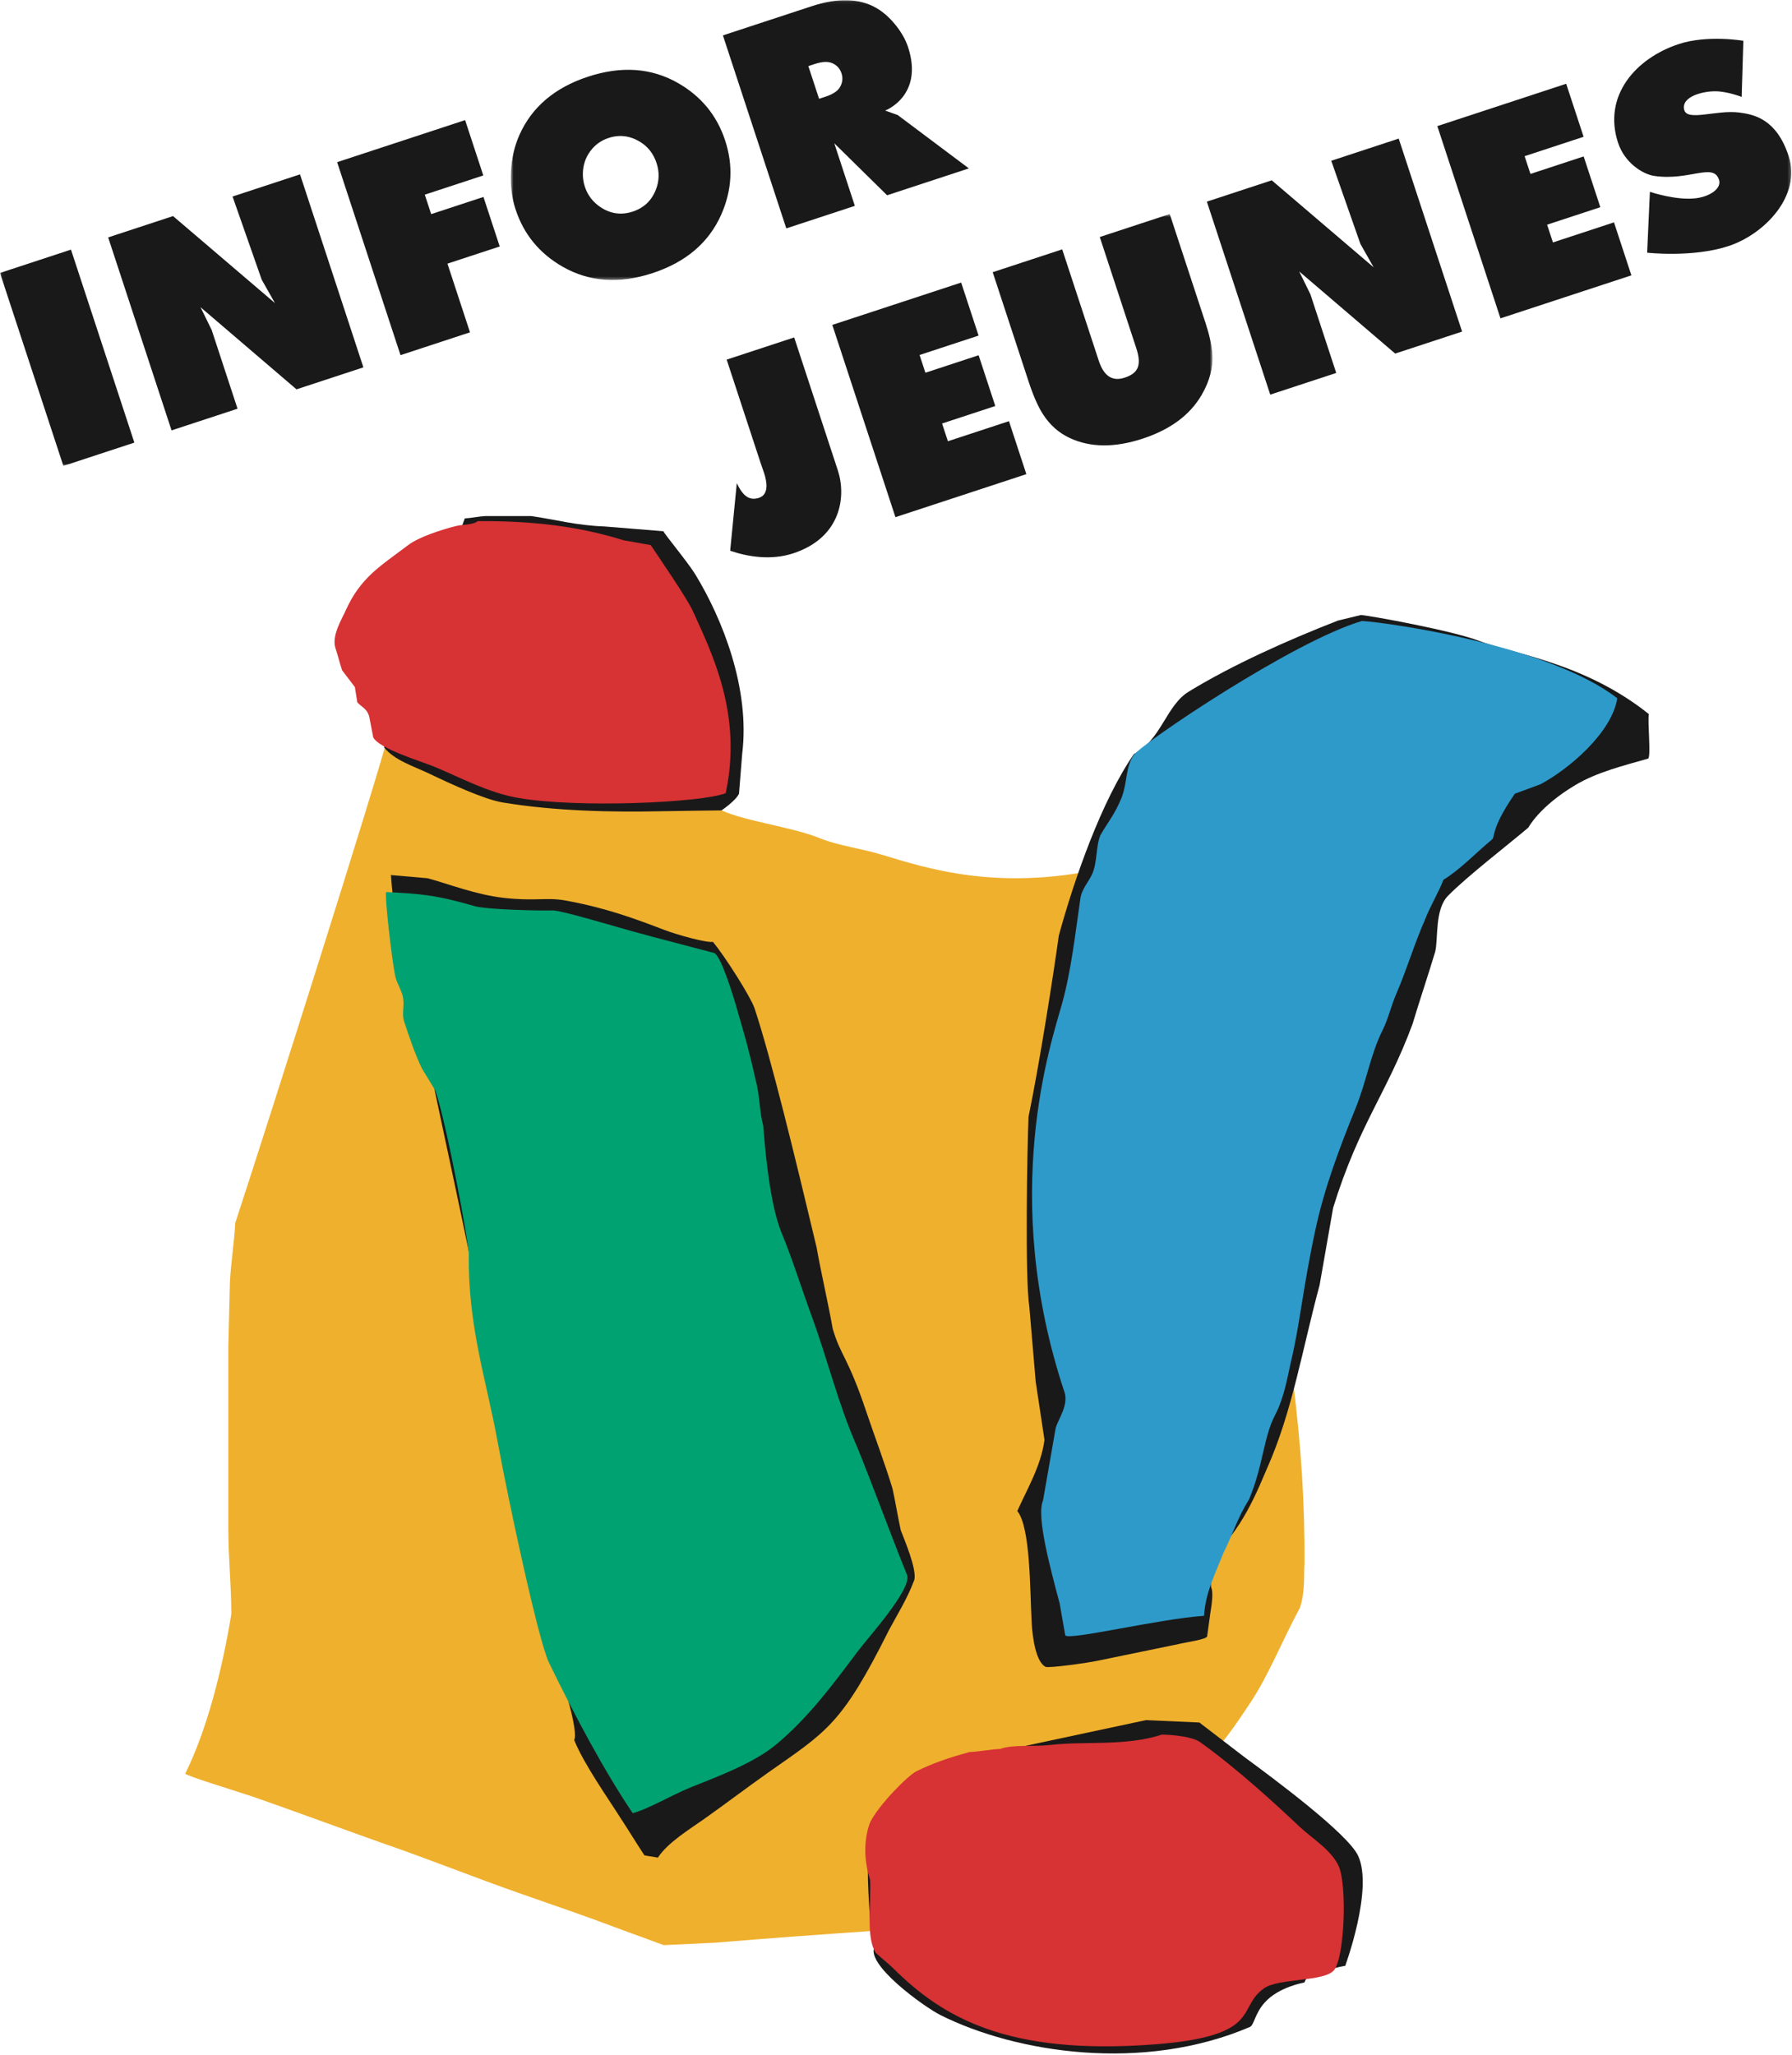 <?xml version="1.0" encoding="UTF-8"?>
<svg width="574px" height="658px" viewBox="0 0 574 658" version="1.1" xmlns="http://www.w3.org/2000/svg" xmlns:xlink="http://www.w3.org/1999/xlink">
    <title>Group</title>
    <defs>
        <polygon id="path-1" points="0.06 0.534 388.37 0.534 388.37 81.198 0.06 81.198"></polygon>
        <polygon id="path-3" points="0.615 0.063 410.765 0.063 410.765 89.656 0.615 89.656"></polygon>
    </defs>
    <g id="Page-1" stroke="none" stroke-width="1" fill="none" fill-rule="evenodd">
        <g id="Group">
            <path d="M414.095,441.654 C412.275,429.642 354.622,279.694 353.095,278.154 C319.345,285.404 297.043,278.109 282.345,273.654 C275.729,271.648 268.514,270.807 262.595,268.404 C253.026,264.519 237.362,262.955 229.345,258.654 C224.663,258.824 131.208,236.216 124.595,234.653 C120.095,251.654 86.943,356.273 75.345,391.654 C75.089,397.356 73.901,404.874 73.646,410.578 C73.476,417.389 73.305,424.203 73.135,431.013 C73.135,440.633 73.135,450.257 73.135,459.877 C73.135,469.753 73.135,479.632 73.135,489.507 C73.135,499.298 74.095,507.113 74.095,516.903 C71.158,534.676 66.351,553.759 59.341,567.927 C59.672,568.691 75.966,573.595 81.053,575.335 C89.657,578.278 116.915,588.254 121.668,589.896 C138.345,595.653 151.814,601.156 167.136,606.5 C177.495,610.111 188.516,613.881 199.321,617.993 C203.748,619.612 208.177,621.229 212.604,622.847 C218.053,622.591 223.503,622.336 228.952,622.08 C246.095,620.654 265.428,619.257 281.595,618.153 C304.189,608.296 386.373,558.531 389.095,560.403 C392.475,557.444 397.798,549.251 400.35,545.448 C406.363,536.494 410.482,525.765 416.345,514.903 C418.095,509.904 417.589,504.484 417.845,500.653 C417.964,482.01 416.845,463.404 414.095,441.654" id="Fill-1" fill="#EFB02D"></path>
            <path d="M161.014,256.959 C178.003,259.775 196.327,260.095 211.735,259.769 C217.584,259.645 231.106,259.497 231.106,259.497 C231.106,259.497 235.71,256.392 236.714,254.149 C237.055,249.892 237.394,245.634 237.734,241.377 C240.314,220.625 231.46,198.234 222.696,183.904 C220.305,179.996 212.807,171.011 212.5,170.109 C206.214,169.599 199.925,169.088 193.639,168.577 C184.482,168.253 178.006,166.364 170.19,165.256 L155.407,165.256 C153.453,165.341 150.84,165.912 148.887,165.998 C148.547,166.422 123.121,239.249 123.036,239.334 C126.338,243.488 132.516,245.345 137.565,247.763 C144.519,251.094 155.153,255.987 161.014,256.959" id="Fill-2" fill="#1A1919"></path>
            <path d="M528.148,228.664 C507.533,212.153 484.47,209.341 473.783,205.216 C465.368,201.968 439.446,197.24 435.965,196.926 C433.498,197.522 431.029,198.118 428.559,198.714 C412.287,205.066 394.878,212.85 380.792,221.448 C373.487,225.907 371.983,236.936 363.209,241.448 C352.811,256.495 344.16,281.305 339.146,299.604 C337.391,312.388 332.918,340.865 329.448,357.615 C329.023,367.578 328.284,409.496 329.705,418.41 C330.385,426.413 331.067,434.417 331.748,442.42 C332.684,448.635 333.62,454.852 334.559,461.069 C333.456,469.464 328.902,476.968 325.861,483.844 C330.115,489.157 329.872,508.912 330.47,519.818 C330.733,524.604 331.876,532.223 334.884,533.728 C335.91,534.241 348.743,532.409 351.417,531.824 C360.101,530.036 368.787,528.247 377.471,526.459 C379.963,525.832 386.773,524.954 386.667,523.905 C387.007,521.437 387.347,518.967 387.69,516.499 C388.049,514.338 388.753,509.836 387.944,508.324 C387.944,508.324 387.731,504.954 387.344,498.987 C397.835,490.834 403.443,475.596 405.825,470.251 C413.97,451.966 417.159,431.918 422.684,411.498 C424.131,403.24 425.58,394.98 427.027,386.72 C435.4,359.764 444.173,350.238 452.446,327.928 C454.659,320.522 457.507,312.132 459.722,304.725 C460.717,300.605 459.514,291.215 463.809,286.845 C469.993,280.552 482.948,270.605 489.543,265.01 C489.543,265.01 493.054,258.242 504.68,251.339 C511.518,247.279 519.876,245.208 527.924,242.91 C528.9,242.2 527.693,231.089 528.148,228.664" id="Fill-3" fill="#1A1919"></path>
            <path d="M288.533,490.029 C287.51,485.356 286.908,481.349 285.886,476.677 C283.337,468.311 280.123,459.886 277.457,451.96 C271.47,434.154 269.271,434.22 266.728,425.457 C265.281,417.303 262.98,407.433 261.533,399.279 C254.595,370.216 246.985,338.759 241.658,322.778 C240.533,319.403 232.283,306.278 228.345,301.591 C226.47,301.966 217.096,299.418 212.831,297.787 C203.106,294.067 194.033,290.716 181.156,288.358 C175.039,287.238 171.533,288.653 161.408,287.511 C152.395,286.494 143.853,283.098 136.966,281.223 C133.05,280.883 129.131,280.543 125.216,280.204 C125.216,280.204 125.668,286.525 125.97,287.511 C126.314,287.553 140.408,354.664 140.408,354.664 C140.408,354.664 148.249,391.345 149.783,398.904 L179.033,536.904 C180.158,536.904 185.408,554.904 183.908,557.154 C187.006,564.877 194.864,575.969 198.72,582.091 C200.934,585.402 204.193,590.778 206.408,594.091 C207.94,594.43 209.188,594.501 210.72,594.841 C213.892,589.997 220.81,585.809 225.533,582.466 C233.195,577.032 238.308,573.087 245.97,567.654 C264.916,554.347 269.595,552.279 284.783,521.904 C287.505,516.808 290.595,511.966 292.845,505.966 C293.812,502.562 289.532,492.701 288.533,490.029" id="Fill-4" fill="#1A1919"></path>
            <path d="M435.015,594.226 C431.642,587.017 407.354,569.074 398.488,562.552 C393.719,558.891 388.952,555.229 384.183,551.569 C378.481,551.312 372.774,551.057 367.07,550.802 C354.297,553.526 341.524,556.251 328.753,558.976 C328.99,559.162 278.492,594.604 278.326,594.419 C277.359,597.304 278.705,614.722 278.705,614.722 C278.705,614.722 280.486,623.424 280.222,623.26 C276.807,628.763 295.911,642.584 301.284,645.271 C325.571,657.415 366.176,663.676 400.331,649.066 C401.737,648.464 401.848,644.892 405.076,641.263 C409.612,636.163 417.787,634.834 417.787,634.834 L418.925,632.558 C419.722,632.1 431.016,629.219 430.879,629.523 C430.879,629.523 439.987,604.855 435.015,594.226" id="Fill-5" fill="#1A1919"></path>
            <path d="M436.283,198.841 C414.345,205.216 365.664,238.126 363.158,241.778 C360.504,245.642 361.131,250.337 359.353,255.208 C357.158,260.716 354.755,263.382 352.457,267.469 C350.985,271.084 351.542,275.836 349.901,279.73 C348.876,282.166 346.521,284.576 346.07,287.648 C344.408,298.966 343.186,310.525 340.195,321.366 C336.908,333.279 319.845,382.404 340.962,445.764 C342.352,449.932 338.98,454.367 338.151,457.258 C336.96,463.817 335.286,473.911 334.095,480.466 C331.845,485.529 336.563,502.642 339.428,513.458 C340.025,516.862 340.621,520.269 341.217,523.673 C342.463,525.349 371.408,518.341 385.658,517.404 C386.171,509.868 389.013,504.563 391.845,497.341 C395.081,490.871 396.2,486.391 400.095,480.091 C404.595,469.404 404.743,460.153 408.345,453.279 C411.512,447.236 412.464,440.403 413.595,435.654 C416.408,423.841 417.345,412.216 421.424,393.398 C424.327,380.013 429.275,367.027 434.22,354.841 C437.696,346.274 438.987,337.626 442.845,329.904 C444.741,326.112 445.505,322.277 447.223,318.301 C450.647,310.381 453.005,302.261 456.533,294.278 C457.81,290.788 461.069,285.207 462.345,281.716 C467.595,278.528 472.527,273.309 477.72,268.966 C479.22,268.028 476.97,266.153 485.22,254.153 C487.518,253.302 491.159,251.972 493.457,251.121 C502.788,246.121 516.345,234.466 518.033,223.591 C496.283,206.716 445.095,199.403 436.283,198.841" id="Fill-6" fill="#2E9ACA"></path>
            <path d="M166.039,255.515 C184.857,258.808 224.775,257.053 232.452,253.982 C237.935,228.54 227.846,208.8 221.923,195.641 C220.162,191.726 211.396,178.971 208.441,174.542 C205.546,174.031 202.651,173.519 199.756,173.008 C185.935,168.668 171.048,166.73 153.011,166.878 C151.606,168.102 148.139,167.912 146.036,168.444 C141.553,169.577 134.198,171.909 130.683,174.585 C121.878,181.286 115.447,184.827 110.608,195.742 C109.574,198.079 106.165,203.566 107.433,207.484 C108.285,210.039 108.735,212.091 109.586,214.645 C110.949,216.433 112.311,218.221 113.674,220.009 C113.929,221.626 114.185,223.245 114.44,224.863 C115.717,226.396 117.522,226.786 118.271,229.46 C118.697,231.674 119.123,233.888 119.549,236.102 C121.467,239.808 134.651,243.665 139.217,245.553 C147.644,249.037 156.225,253.797 166.039,255.515" id="Fill-7" fill="#D73234"></path>
            <path d="M290.595,504.466 C285.146,491.014 280.048,476.893 274.599,463.442 C268.443,449.55 265.311,435.923 259.845,421.029 C256.849,412.865 253.748,402.966 250.333,394.728 C246.158,384.654 244.811,364.297 244.47,360.466 C243.238,356.095 243.395,350.592 242.033,345.841 C240.158,337.216 238.497,331.464 236.54,324.739 C234.74,318.245 230.783,305.716 228.72,305.153 C223.671,303.776 209.628,300.177 203.332,298.428 C195.019,296.119 179.595,291.466 177.022,291.532 C171.89,291.662 155.742,291.229 152.033,290.153 C139.394,286.489 134.329,286.18 123.72,285.653 C123.096,286.441 125.595,308.341 126.701,312.988 C127.054,314.473 128.567,317.208 128.97,318.841 C129.77,322.083 128.501,324.244 129.511,327.292 C131.091,332.068 132.91,337.487 135.13,342.108 C136.578,344.492 138.025,346.876 139.473,349.259 C143.215,360.415 150.198,398.254 150.158,401.529 C149.868,424.759 155.748,441.709 159.397,461.655 C162.908,480.841 172.456,525.426 175.845,532.404 C184.072,549.343 193.658,567.279 202.658,580.591 C207.72,579.279 215.203,574.752 221.22,572.341 C230.423,568.653 241.598,564.493 248.783,558.466 C259.068,549.841 266.739,539.467 274.845,528.654 C277.812,524.697 291.929,509.069 290.595,504.466" id="Fill-8" fill="#00A271"></path>
            <path d="M416.138,584.814 C409.804,578.803 396.251,566.247 384.299,557.781 C382.101,556.223 376.251,555.504 372.202,555.438 C360.394,559.275 347.347,557.447 336.442,558.757 C331.579,559.343 324.257,558.542 320.347,560.037 C317.37,560.12 313.573,560.932 310.591,561.017 C303.837,562.863 298.89,564.555 293.528,567.188 C290.807,568.524 281.457,577.95 278.712,583.537 C278.712,583.537 275.231,591.397 278.712,601.928 C279.056,609.725 277.34,620.167 280.46,625.263 C282.589,627.22 283.737,628.068 285.865,630.025 C302.18,646.336 323.042,658.132 369.607,654.646 C378.18,654.004 390.156,652.59 395.753,648.171 C400.485,644.436 399.84,640.21 404.898,636.667 C409.658,633.335 424.366,634.666 427.376,630.792 C430.632,626.603 431.517,604.284 428.91,597.839 C426.777,592.569 420.084,588.558 416.138,584.814" id="Fill-9" fill="#D73234"></path>
            <path d="M268.372,150.626 C271.078,158.863 269.534,172.107 254.072,177.187 C246.861,179.556 239.332,178.222 233.886,176.351 L236.004,154.719 C237.841,158.546 239.838,160.487 243.109,159.413 C246.445,158.316 245.596,154.057 244.755,151.497 L243.594,148.126 L232.762,115.153 L254.386,108.05 L268.372,150.626" id="Fill-10" fill="#1A1919"></path>
            <polyline id="Fill-11" fill="#1A1919" points="328.754 151.828 286.82 165.603 266.597 104.039 307.872 90.48 313.451 107.463 294.552 113.671 296.419 119.354 313.465 113.753 318.805 130.008 301.758 135.608 303.624 141.29 323.183 134.865 328.754 151.828"></polyline>
            <polyline id="Fill-12" fill="#1A1919" points="522.554 88.166 480.619 101.941 460.395 40.377 501.669 26.819 507.249 43.802 488.353 50.009 490.219 55.692 507.266 50.092 512.605 66.346 495.558 71.946 497.425 77.628 516.982 71.204 522.554 88.166"></polyline>
            <g id="Group-16" transform="translate(0, 68)">
                <mask id="mask-2" fill="white">
                    <use xlink:href="#path-1"></use>
                </mask>
                <g id="Clip-14"></g>
                <path d="M386.195,35.583 C387.395,39.235 388.102,42.457 388.314,45.249 C388.647,49.58 387.499,54.003 384.868,58.519 C381.129,64.911 374.848,69.556 366.024,72.455 C357.04,75.406 349.246,75.336 342.638,72.243 C339.153,70.624 336.299,68.092 334.077,64.644 C332.5,62.202 330.97,58.724 329.488,54.21 L317.975,19.161 L340.237,11.849 L351.936,47.464 C353.368,51.826 355.831,54.384 360.246,52.934 C364.371,51.579 365.842,49.207 363.971,43.511 L352.272,7.895 L374.681,0.534 L386.195,35.583" id="Fill-13" fill="#1A1919" mask="url(#mask-2)"></path>
                <polyline id="Fill-15" fill="#1A1919" mask="url(#mask-2)" points="43.037 73.729 20.3 81.198 0 19.399 22.736 11.93 43.037 73.729"></polyline>
            </g>
            <polyline id="Fill-17" fill="#1A1919" points="116.398 117.631 94.968 124.67 64.224 98.367 67.809 105.675 76.086 130.873 54.948 137.816 34.647 76.018 55.429 69.191 88.065 97.047 83.829 89.558 74.49 62.93 96.098 55.832 116.398 117.631"></polyline>
            <polyline id="Fill-18" fill="#1A1919" points="468.326 106.178 446.895 113.218 416.15 86.915 419.735 94.223 428.012 119.421 406.874 126.365 386.574 64.566 407.356 57.739 439.992 85.596 435.755 78.106 426.416 51.478 448.025 44.38 468.326 106.178"></polyline>
            <polyline id="Fill-19" fill="#1A1919" points="154.803 56.179 136.066 62.333 138.113 68.564 154.857 63.063 160.066 78.922 143.323 84.422 150.546 106.413 128.289 113.725 107.988 51.926 148.982 38.46 154.803 56.179"></polyline>
            <g id="Group-24" transform="translate(163, 0)">
                <mask id="mask-4" fill="white">
                    <use xlink:href="#path-3"></use>
                </mask>
                <g id="Clip-21"></g>
                <path d="M47.301,52.207 C46.33,49.249 44.578,46.991 42.046,45.433 C38.804,43.448 35.428,43.032 31.92,44.185 C29.502,44.979 27.543,46.402 26.044,48.454 C24.544,50.505 23.763,52.839 23.7,55.453 C23.662,56.946 23.87,58.379 24.322,59.756 C25.253,62.59 26.998,64.829 29.557,66.468 C32.727,68.5 36.096,68.929 39.663,67.757 C43.231,66.585 45.702,64.249 47.078,60.748 C48.178,57.951 48.253,55.104 47.301,52.207 Z M69.278,44.995 C71.91,53.008 71.479,60.94 67.988,68.792 C63.999,77.733 56.676,83.955 46.011,87.458 C35.378,90.951 25.805,90.28 17.291,85.445 C9.824,81.193 4.774,75.061 2.143,67.048 C0.94,63.388 0.447,59.391 0.665,55.056 C0.882,50.722 1.785,46.779 3.373,43.223 C7.361,34.282 14.686,28.06 25.349,24.557 C36.013,21.054 45.6,21.72 54.114,26.555 C61.581,30.807 66.636,36.954 69.278,44.995 L69.278,44.995 Z" id="Fill-20" fill="#1A1919" mask="url(#mask-4)"></path>
                <path d="M106.539,23.461 C106.048,21.968 105.074,20.894 103.613,20.239 C102.238,19.625 100.374,19.705 98.022,20.478 L95.923,21.167 L99.362,31.635 L101.46,30.945 C103.833,30.166 105.382,29.125 106.104,27.822 C106.885,26.408 107.03,24.956 106.539,23.461 Z M124.553,36.846 L147.337,53.923 L121.148,62.526 L104.236,45.889 L110.816,65.92 L88.859,73.132 L68.559,11.334 L96.999,1.992 C105.311,-0.739 112.178,-0.57 117.601,2.497 C121.99,4.968 126.284,10.271 127.85,15.041 C132.999,30.716 120.528,35.405 120.528,35.405 L124.553,36.846 L124.553,36.846 Z" id="Fill-22" fill="#1A1919" mask="url(#mask-4)"></path>
                <path d="M380.041,63.506 C373.729,64.22 365.485,61.422 365.485,61.422 L364.601,80.909 C364.601,80.909 379.158,82.573 390.667,78.792 C402.176,75.011 414.105,62.703 409.904,49.914 C406.04,38.152 398.92,36.664 394.136,36.038 C386.817,35.079 377.348,39.012 376.461,35.118 C375.51,30.947 382.271,29.251 386.294,29.226 C390.21,29.201 394.874,31.031 394.874,31.031 L395.416,13.059 C395.416,13.059 383.974,11.072 374.742,14.105 C360.957,18.633 350.338,30.668 355.283,45.718 C357.36,52.042 363.069,55.771 366.897,56.335 C378.167,57.996 385.901,51.914 387.644,57.646 C388.457,60.321 384.782,62.971 380.041,63.506" id="Fill-23" fill="#1A1919" mask="url(#mask-4)"></path>
            </g>
        </g>
    </g>
</svg>
